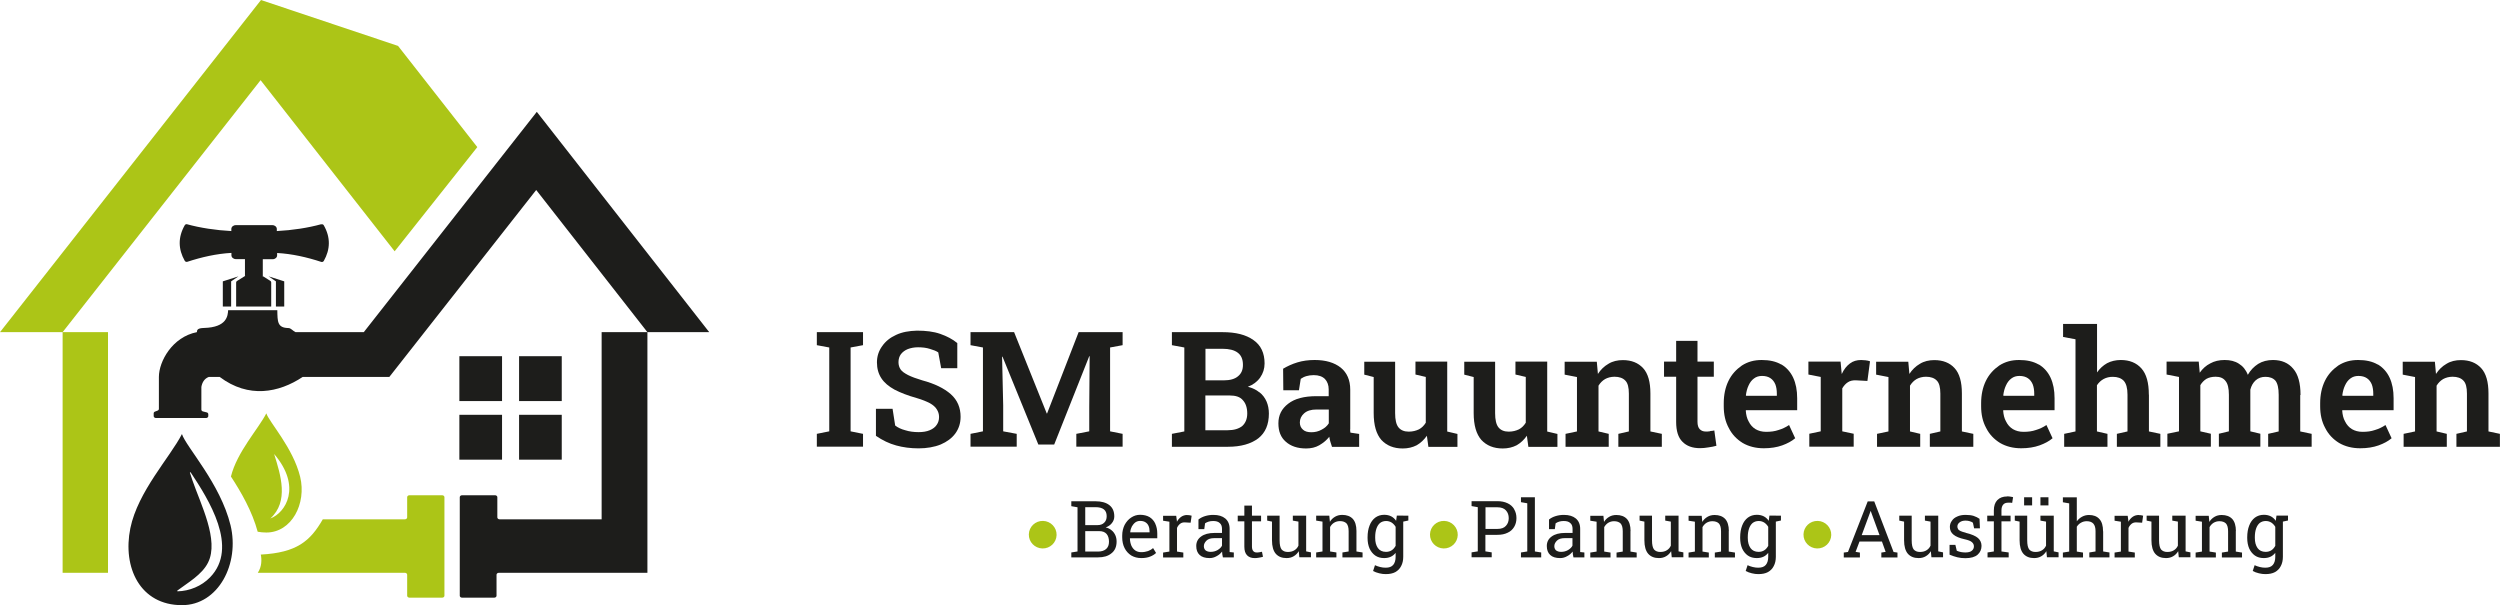 <?xml version="1.0" encoding="UTF-8"?> <svg xmlns="http://www.w3.org/2000/svg" id="Ebene_2" data-name="Ebene 2" width="88.03mm" height="21.31mm" viewBox="0 0 249.53 60.4"><g id="Ebene_1-2" data-name="Ebene 1"><g><path d="M6.25,57.17h4.53v-24.02h-4.53v24.02ZM25.74,57.17h14.68c.12,0,.22.09.22.19v2.1c0,.1.1.19.22.19h3.28c.12,0,.22-.09.22-.19v-9.84c0-.1-.1-.19-.22-.19h-3.28c-.12,0-.22.09-.22.19v2.02c0,.1-.1.19-.22.19h-8.2c-1.25,2.17-2.59,3.33-6.19,3.52.1.49.11,1.21-.3,1.82ZM27.36,45.31c2.79,3.26,1.16,5.87-.38,6.44,1.88-1.7,1.04-4.33.38-6.44ZM26.58,41.26c-.79,1.55-2.92,3.84-3.53,6.3,1.02,1.56,2.12,3.47,2.67,5.51.27.05.55.08.86.08,2.53,0,4.03-2.88,3.38-5.56-.71-2.9-3.09-5.45-3.38-6.34ZM0,33.15L26.05,0l13.68,4.58,7.91,10.1-8.25,10.4L26.01,8,6.25,33.15H0Z" style="fill: #acc517; fill-rule: evenodd;"></path><path d="M32.05,22.38c-1.3.36-2.87.6-4.42.68v-.21c0-.21-.2-.38-.44-.38h-3.66c-.24,0-.44.17-.44.38v.21c-1.54-.08-3.12-.32-4.42-.68-.09-.03-.19.03-.23.1-.69,1.21-.65,2.4,0,3.55.05.08.15.13.25.1,1.43-.47,2.93-.81,4.41-.89v.24c0,.21.2.38.44.38h.91v1.68h0s.07,0,.07,0c-.05,0-.09.01-.12.04l-.74.46c-.06.04-.09.09-.09.15v2.4h3.5v-2.41c0-.06-.03-.12-.09-.15l-.7-.44s-.07-.03-.11-.04h.06s0,0,0,0v-1.68h.99c.24,0,.44-.17.44-.38v-.24c1.48.08,2.98.42,4.41.89.1.03.2-.02.25-.1.65-1.15.69-2.34,0-3.55-.04-.08-.14-.13-.23-.1M27.54,28.08l-.73-.5,1.56.5v2.51h-.83v-2.51ZM23.07,28.08l.73-.5-1.56.5v2.51h.83v-2.51ZM20.77,56.14c1.11-2.22-.73-5.79-1.56-8.19l-.26-.79.07-.03c1.8,2.71,4.86,7.51,1.94,10.5-.85.87-2.03,1.36-3.25,1.39l-.02-.07c1.05-.79,2.48-1.59,3.08-2.81ZM60.05,33.15v18.68h-10.19c-.12,0-.22-.09-.22-.19v-2.02c0-.1-.1-.19-.22-.19h-3.31c-.12,0-.22.09-.22.19v9.84c0,.1.1.19.22.19h3.23c.12,0,.22-.09.22-.19v-2.1c0-.1.1-.19.22-.19h14.84v-24.02l-11.1-14.19-14.66,18.66h-8.65c-2.37,1.58-5.4,2.17-8.28,0h-1.09c-.46.17-.67.58-.74,1v2.26c0,.08.06.16.15.18l.39.1c.09.02.15.1.15.18v.19c0,.1-.1.19-.22.19h-5.01c-.12,0-.22-.09-.22-.19v-.28c0-.08.05-.14.13-.17l.26-.1c.08-.03.13-.1.13-.17v-3.19c0-1.55,1.34-3.99,3.79-4.47.01-.24.08-.4.72-.42,2.29-.06,2.37-1.23,2.4-1.77,1.61,0,3.3,0,4.91,0,.02,1.14,0,1.76,1.11,1.78.25,0,.43.28.71.41h6.81l17.27-21.99,17.21,21.99h-6.19s-4.56,0-4.56,0ZM51.81,41.4h4.26v4.48h-4.26v-4.48ZM45.85,41.4h4.26v4.48h-4.26v-4.48ZM45.85,35.55h4.26v4.48h-4.26v-4.48ZM51.81,35.55h4.26v4.48h-4.26v-4.48ZM18.16,43.32c-1.17,2.3-4.4,5.73-5.15,9.4-.8,3.93.98,7.68,5.15,7.68,3.64,0,5.78-4.14,4.85-7.98-1.02-4.17-4.44-7.82-4.85-9.1Z" style="fill: #1d1d1b; fill-rule: evenodd;"></path></g><g><g><polygon points="81.53 34.45 82.77 34.68 82.77 43.05 81.53 43.3 81.53 44.58 86.14 44.58 86.14 43.3 84.9 43.05 84.9 34.68 86.14 34.45 86.14 33.15 81.53 33.15 81.53 34.45" style="fill: #1d1d1b;"></polygon><path d="M94.9,39.34c-.66-.58-1.61-1.05-2.85-1.38-.6-.18-1.06-.35-1.42-.53-.34-.18-.6-.35-.74-.56s-.21-.45-.21-.72c0-.31.08-.58.24-.8.18-.23.4-.39.69-.51.29-.11.63-.18,1.02-.18.45,0,.84.05,1.18.16.35.1.63.21.84.35l.29,1.58h1.61v-2.51c-.47-.39-1.05-.69-1.71-.92-.66-.23-1.44-.32-2.31-.32-.79.02-1.48.14-2.08.42-.6.27-1.06.64-1.4,1.13-.34.47-.52,1.01-.52,1.62s.15,1.14.44,1.58c.29.45.74.82,1.32,1.14.6.31,1.32.59,2.21.84.55.16.98.34,1.31.51.32.18.56.39.69.61.15.23.23.48.23.77,0,.31-.08.56-.24.79-.16.24-.39.4-.69.53-.31.13-.68.19-1.11.19-.48,0-.94-.06-1.34-.19-.42-.11-.74-.27-1-.47l-.26-1.67h-1.66v2.7c.66.45,1.32.77,2.02.96.68.19,1.44.29,2.24.29s1.58-.13,2.21-.39c.61-.26,1.11-.63,1.45-1.09.35-.48.53-1.03.53-1.67,0-.92-.32-1.67-.97-2.25Z" style="fill: #1d1d1b;"></path><polygon points="104.51 41.27 104.48 41.27 101.22 33.15 98.11 33.15 96.87 33.15 96.87 34.45 98.11 34.68 98.11 43.05 96.87 43.3 96.87 44.58 101.48 44.58 101.48 43.3 100.13 43.05 100.13 40.45 100.02 35.61 100.06 35.59 103.64 44.37 105.22 44.37 108.72 35.55 108.76 35.55 108.72 40.63 108.72 43.05 107.43 43.3 107.43 44.58 112.05 44.58 112.05 43.3 110.8 43.05 110.8 34.68 112.05 34.45 112.05 33.15 107.66 33.15 104.51 41.27" style="fill: #1d1d1b;"></polygon><path d="M125.69,39.15c-.31-.26-.69-.43-1.14-.55.52-.19.94-.51,1.23-.92.29-.42.44-.88.44-1.41,0-1.03-.37-1.82-1.11-2.33-.74-.53-1.76-.79-3.08-.79h-5.06v1.3l1.24.23v8.38l-1.24.24v1.29h5.6c1.29,0,2.29-.29,3.02-.84.71-.56,1.06-1.38,1.06-2.48,0-.43-.08-.84-.23-1.19-.16-.37-.4-.69-.71-.93ZM120.32,34.81h1.69c.68,0,1.19.13,1.53.39.35.26.52.66.52,1.22,0,.5-.16.87-.5,1.14-.32.27-.79.4-1.4.4h-1.84v-3.15ZM123.99,42.52c-.34.27-.82.42-1.45.42h-2.23v-3.47h2.42c.6,0,1.05.14,1.32.47.29.31.44.76.44,1.33,0,.55-.18.96-.5,1.25Z" style="fill: #1d1d1b;"></path><path d="M134.77,42.85v-3.96c0-.95-.32-1.69-.95-2.2-.63-.5-1.5-.76-2.6-.76-.63,0-1.21.08-1.73.24-.52.16-.98.37-1.42.63l.02,2.15h1.56l.18-1.14c.16-.11.35-.21.56-.27.21-.06.45-.1.73-.1.5,0,.87.13,1.13.39.24.26.37.61.37,1.03v.68h-1.21c-1.23,0-2.18.24-2.84.76-.65.5-.97,1.14-.97,1.95s.24,1.4.73,1.83c.5.45,1.18.68,2.03.68.5,0,.94-.1,1.32-.32.39-.23.73-.5,1-.85.02.18.06.34.11.51.05.16.1.34.16.5h2.71v-1.29l-.87-.13c-.02-.1-.03-.21-.03-.32ZM132.63,42.25c-.16.26-.4.47-.71.63-.32.18-.66.26-1.03.26s-.65-.08-.84-.26c-.21-.18-.31-.42-.31-.72,0-.35.15-.66.42-.9.29-.26.69-.39,1.26-.39h1.21v1.38Z" style="fill: #1d1d1b;"></path><path d="M154.44,36.09h-3.18v1.29l1.03.24v4.57c-.18.29-.4.51-.68.66-.29.14-.63.23-1.02.23-.45,0-.79-.14-1.02-.42s-.34-.76-.34-1.43v-5.13h-3.08v1.29l.94.24v3.59c0,1.22.26,2.11.77,2.69.52.56,1.23.85,2.13.85.52,0,.98-.11,1.39-.32.4-.23.74-.55,1.02-.95l.15,1.11h2.9v-1.29l-1.02-.24v-6.96Z" style="fill: #1d1d1b;"></path><path d="M144.46,36.09h-3.18v1.29l1.03.24v4.57c-.18.29-.4.51-.68.66-.29.14-.63.23-1.02.23-.45,0-.79-.14-1.02-.42s-.34-.76-.34-1.43v-5.13h-3.08v1.29l.94.24v3.59c0,1.22.26,2.11.77,2.69.52.56,1.23.85,2.13.85.52,0,.98-.11,1.39-.32.4-.23.74-.55,1.02-.95l.15,1.11h2.9v-1.29l-1.02-.24v-6.96Z" style="fill: #1d1d1b;"></path><path d="M164.73,39.26c0-1.14-.24-1.99-.73-2.52s-1.16-.8-2.02-.8c-.53,0-1.02.11-1.44.37-.42.24-.77.58-1.05,1.01l-.11-1.22h-3.21v1.29l1.23.24v5.43l-1.14.24v1.29h4.31v-1.29l-1.02-.24v-4.57c.18-.29.39-.5.66-.66.26-.14.58-.23.94-.23.47,0,.84.13,1.08.39.24.24.35.68.35,1.29v3.78l-1.05.24v1.29h4.34v-1.29l-1.14-.24v-3.79Z" style="fill: #1d1d1b;"></path><path d="M170.7,43.04c-.16.03-.31.03-.44.03-.26,0-.45-.08-.6-.23s-.23-.4-.23-.74v-4.5h1.63v-1.51h-1.63v-2.07h-2.13v2.07h-1.21v1.51h1.21v4.5c0,.92.21,1.58.63,1.99.42.43,1,.64,1.76.64.27,0,.55-.03.84-.08.29-.03.55-.1.79-.16l-.21-1.53c-.11.03-.24.05-.42.06Z" style="fill: #1d1d1b;"></path><path d="M177.79,36.38c-.53-.31-1.18-.45-1.95-.45s-1.4.18-1.98.55c-.56.39-1.02.88-1.34,1.54-.31.64-.47,1.38-.47,2.22v.32c0,.8.16,1.53.5,2.15.32.64.79,1.13,1.39,1.5.6.35,1.31.53,2.11.53.69,0,1.31-.1,1.84-.29.52-.19.95-.42,1.29-.71l-.61-1.32c-.34.23-.69.39-1.06.5-.37.13-.77.18-1.23.18-.42,0-.77-.1-1.06-.27-.29-.18-.52-.43-.68-.76-.18-.31-.26-.68-.29-1.08l.02-.05h5.11v-1.19c0-.8-.13-1.48-.4-2.06-.26-.56-.66-1.01-1.18-1.32ZM177.35,39.5h-3.06l-.03-.05c.05-.37.13-.69.27-.98.13-.29.31-.53.53-.69.23-.18.5-.26.81-.26.35,0,.63.08.85.23.21.14.37.35.48.61.1.26.15.58.15.93v.21Z" style="fill: #1d1d1b;"></path><path d="M185.77,35.93c-.44,0-.82.11-1.13.35-.32.24-.6.58-.81,1.05l-.02-.18-.1-1.06h-3.21v1.29l1.23.24v5.43l-1.14.24v1.29h4.43v-1.29l-1.14-.24v-4.29c.16-.27.34-.47.56-.61.21-.14.48-.21.84-.19l1.11.06.26-1.96c-.13-.05-.26-.08-.44-.1-.16-.02-.31-.03-.45-.03Z" style="fill: #1d1d1b;"></path><path d="M195.82,39.26c0-1.14-.24-1.99-.73-2.52-.48-.53-1.16-.8-2.02-.8-.53,0-1.02.11-1.44.37-.42.24-.77.58-1.05,1.01l-.11-1.22h-3.21v1.29l1.23.24v5.43l-1.14.24v1.29h4.31v-1.29l-1.02-.24v-4.57c.18-.29.39-.5.66-.66.26-.14.58-.23.94-.23.47,0,.84.13,1.08.39.24.24.35.68.35,1.29v3.78l-1.05.24v1.29h4.34v-1.29l-1.14-.24v-3.79Z" style="fill: #1d1d1b;"></path><path d="M203.48,36.38c-.53-.31-1.18-.45-1.95-.45s-1.4.18-1.98.55c-.56.39-1.02.88-1.34,1.54-.31.64-.47,1.38-.47,2.22v.32c0,.8.16,1.53.5,2.15.32.64.79,1.13,1.39,1.5.6.35,1.31.53,2.11.53.69,0,1.31-.1,1.84-.29.52-.19.95-.42,1.29-.71l-.61-1.32c-.34.23-.69.39-1.06.5-.37.13-.77.18-1.23.18-.42,0-.77-.1-1.06-.27-.29-.18-.52-.43-.68-.76-.18-.31-.26-.68-.29-1.08l.02-.05h5.11v-1.19c0-.8-.13-1.48-.4-2.06-.26-.56-.66-1.01-1.18-1.32ZM203.04,39.5h-3.06l-.03-.05c.05-.37.13-.69.27-.98.13-.29.31-.53.53-.69.23-.18.5-.26.81-.26.35,0,.63.08.85.23.21.14.37.35.48.61.1.26.15.58.15.93v.21Z" style="fill: #1d1d1b;"></path><path d="M229.62,39.42c0-1.17-.24-2.06-.73-2.62-.48-.58-1.16-.87-2.02-.87-.56,0-1.06.13-1.48.39-.42.27-.77.63-1.03,1.09-.19-.5-.5-.87-.89-1.11-.4-.26-.87-.37-1.42-.37s-1.03.11-1.44.34c-.42.21-.77.53-1.05.93l-.1-1.11h-3.21v1.29l1.24.24v5.43l-1.16.24v1.29h4.34v-1.29l-1.05-.24v-4.61c.16-.27.37-.48.61-.63.26-.14.56-.21.92-.21.44,0,.76.13.98.42.23.27.34.74.34,1.38v3.65l-1,.24v1.29h4.14v-1.29l-1-.24v-4.16c.1-.39.27-.69.53-.93.27-.24.6-.35.98-.35.44,0,.77.13,1,.39.21.27.32.74.32,1.41v3.65l-1.05.24v1.29h4.34v-1.29l-1.14-.24v-3.63Z" style="fill: #1d1d1b;"></path><path d="M214.48,39.39c0-1.19-.24-2.06-.74-2.62-.5-.56-1.19-.84-2.06-.84-.5,0-.97.11-1.37.32-.4.23-.73.53-1,.92v-4.84h-3.39v1.3l1.24.23v9.2l-1.13.24v1.29h4.32v-1.29l-1.05-.24v-4.61c.18-.27.4-.48.68-.63.27-.14.56-.21.9-.21.48,0,.84.13,1.1.4.24.27.37.72.37,1.37v3.68l-1.06.24v1.29h4.34v-1.29l-1.14-.24v-3.67Z" style="fill: #1d1d1b;"></path><path d="M237.32,36.38c-.53-.31-1.18-.45-1.95-.45s-1.4.18-1.98.55c-.56.39-1.02.88-1.34,1.54-.31.64-.47,1.38-.47,2.22v.32c0,.8.16,1.53.5,2.15.32.64.79,1.13,1.39,1.5.6.35,1.31.53,2.11.53.69,0,1.31-.1,1.84-.29.52-.19.95-.42,1.29-.71l-.61-1.32c-.34.23-.69.39-1.06.5-.37.13-.77.18-1.23.18-.42,0-.77-.1-1.06-.27-.29-.18-.52-.43-.68-.76-.18-.31-.26-.68-.29-1.08l.02-.05h5.11v-1.19c0-.8-.13-1.48-.4-2.06-.26-.56-.66-1.01-1.18-1.32ZM236.88,39.5h-3.06l-.03-.05c.05-.37.13-.69.27-.98.13-.29.31-.53.53-.69.23-.18.5-.26.81-.26.35,0,.63.08.85.23.21.14.37.35.48.61.1.26.15.58.15.93v.21Z" style="fill: #1d1d1b;"></path><path d="M248.38,43.05v-3.79c0-1.14-.24-1.99-.73-2.52s-1.16-.8-2.02-.8c-.53,0-1.02.11-1.44.37-.42.24-.77.58-1.05,1.01l-.11-1.22h-3.21v1.29l1.23.24v5.43l-1.14.24v1.29h4.31v-1.29l-1.02-.24v-4.57c.18-.29.39-.5.66-.66.26-.14.58-.23.94-.23.47,0,.84.13,1.08.39.24.24.35.68.35,1.29v3.78l-1.05.24v1.29h4.34v-1.29l-1.14-.24Z" style="fill: #1d1d1b;"></path></g><g><path d="M135.38,55.04l.62.1v.49h-2.01v-.49l.62-.1v-2.02c0-.36-.07-.62-.21-.78-.15-.15-.37-.23-.66-.23-.22,0-.42.06-.58.16-.17.1-.3.25-.4.43v2.44l.63.1v.49h-2.02v-.49l.63-.1v-2.98l-.63-.1v-.49h1.31l.06.61c.13-.22.31-.39.52-.51.21-.12.44-.18.71-.18.45,0,.8.13,1.05.39.24.26.37.67.37,1.21v2.04ZM111.32,53.41c.09.2.13.41.13.64,0,.51-.17.91-.51,1.17-.33.28-.78.41-1.35.41h-2.66v-.49l.62-.1v-4.41l-.62-.11v-.49h2.42c.58,0,1.05.13,1.37.38.33.25.5.63.5,1.13,0,.25-.08.47-.24.67-.16.2-.36.34-.62.43.22.05.42.14.58.28.17.13.29.3.38.49ZM108.32,52.41h1.23c.28,0,.5-.08.66-.24.17-.16.25-.37.25-.65,0-.3-.09-.53-.28-.68-.19-.15-.47-.22-.83-.22h-1.03v1.78ZM110.69,54.06c0-.32-.08-.58-.24-.77-.17-.19-.41-.28-.74-.28h-1.39v2.04h1.28c.35,0,.62-.09.81-.26.19-.17.28-.41.28-.72ZM115.31,52.27c.13.28.2.61.2.98v.47h-2.71l-.02.02c0,.27.06.5.14.71.09.2.22.37.39.49.17.11.36.17.6.17.25,0,.48-.04.68-.11.19-.07.36-.17.5-.3l.3.49c-.15.14-.35.27-.59.36-.24.1-.54.15-.88.15-.39,0-.72-.09-1.01-.26-.28-.18-.51-.43-.66-.73-.16-.31-.24-.68-.24-1.09v-.17c0-.4.09-.75.24-1.06.17-.31.38-.56.66-.74.27-.18.57-.27.88-.27.38,0,.69.08.95.23.25.16.44.37.57.65ZM114.74,53.03c0-.2-.03-.38-.1-.54s-.17-.28-.32-.37c-.14-.09-.32-.13-.53-.13-.17,0-.32.05-.46.14-.14.1-.25.24-.35.4-.09.17-.15.36-.17.58v.02h1.93v-.1ZM130.36,51.47h-1.32v.49l.56.1v2.4c-.09.2-.22.35-.4.46-.17.11-.39.17-.66.17s-.48-.09-.62-.25c-.13-.17-.2-.47-.2-.91v-2.46h-1.24v.49l.48.1v1.86c0,.61.13,1.06.38,1.35.26.29.61.43,1.07.43.27,0,.51-.06.71-.18.21-.12.38-.29.51-.51l.06.61h1.16v-.49l-.48-.1v-3.57ZM125.71,55.12c-.11.02-.21.02-.3.02-.13,0-.24-.05-.32-.14-.08-.09-.13-.24-.13-.44v-2.53h.91v-.56h-.91v-1.01h-.76v1.01h-.66v.56h.66v2.53c0,.39.09.68.28.87.18.18.43.27.73.27.13,0,.28,0,.45-.04.16-.02.29-.06.4-.09l-.1-.5c-.06.02-.15.03-.26.05ZM118.5,51.4c-.22,0-.43.06-.6.18-.17.12-.32.28-.43.5v-.07s-.07-.53-.07-.53h-1.31v.49l.63.1v2.98l-.63.1v.49h2.02v-.49l-.63-.1v-2.36c.07-.17.18-.31.32-.42.13-.1.31-.15.51-.13l.53.03.1-.7s-.1-.03-.18-.04c-.09-.02-.17-.02-.24-.02ZM122.75,55.1l.4.04v.49h-1.09c-.02-.11-.04-.21-.06-.31,0-.09-.02-.17-.02-.27-.15.19-.33.35-.55.46-.22.13-.45.19-.7.19-.43,0-.77-.1-.99-.31-.23-.21-.34-.51-.34-.9s.16-.71.48-.94c.32-.24.77-.36,1.35-.36h.74v-.41c0-.25-.07-.45-.23-.58-.15-.14-.36-.2-.65-.2-.17,0-.32.02-.45.06-.13.04-.24.09-.36.17l-.08.58h-.58v-.96c.19-.15.4-.26.66-.34s.53-.12.83-.12c.51,0,.9.12,1.19.36.28.24.43.58.43,1.03v2.16c0,.06,0,.11,0,.16ZM121.98,53.71h-.77c-.36,0-.62.08-.79.25-.17.17-.26.35-.26.55,0,.18.06.32.17.42.12.09.28.15.51.15.25,0,.48-.06.69-.18.21-.13.36-.27.44-.44v-.75ZM140.06,51.47h.51v.48l-.51.11v3.51c0,.36-.07.67-.21.93-.13.26-.33.46-.58.6-.26.14-.58.2-.95.2-.2,0-.42-.02-.65-.08-.24-.06-.44-.13-.62-.23l.19-.58c.14.07.31.13.51.18.19.05.38.07.56.07.34,0,.59-.09.75-.28s.24-.46.24-.81v-.39c-.14.17-.3.31-.49.39-.19.09-.41.13-.66.13-.34,0-.63-.08-.88-.25-.24-.17-.43-.4-.57-.7-.13-.3-.2-.65-.2-1.05v-.08c0-.45.07-.84.2-1.17.13-.34.32-.6.57-.79.25-.18.54-.28.89-.28.26,0,.49.05.69.15.2.1.36.25.5.45l.07-.52h.64ZM139.3,52.58c-.1-.17-.23-.31-.39-.42-.16-.1-.34-.16-.56-.16-.24,0-.44.07-.61.2-.16.14-.28.33-.36.57-.08.24-.12.52-.12.84v.08c0,.42.09.75.27,1.01.18.25.45.38.81.38.23,0,.42-.06.57-.16.16-.1.28-.25.39-.44v-1.91ZM151.13,50.83c.15.25.23.54.23.88s-.08.63-.23.88c-.15.25-.36.45-.65.58-.28.14-.62.21-1.03.21h-1.19v1.65l.63.1v.49h-2.01v-.49l.62-.1v-4.41l-.62-.11v-.49h2.57c.4,0,.74.07,1.03.21.28.13.5.33.65.58ZM150.59,51.72c0-.31-.09-.57-.28-.78-.18-.2-.47-.31-.85-.31h-1.19v2.16h1.19c.38,0,.67-.1.85-.31.19-.2.28-.46.28-.77ZM157.74,55.1l.4.04v.49h-1.09c-.02-.11-.04-.21-.06-.31,0-.09-.02-.17-.02-.27-.15.19-.33.35-.55.46-.22.13-.45.19-.7.19-.43,0-.77-.1-.99-.31-.23-.21-.34-.51-.34-.9s.16-.71.48-.94c.32-.24.77-.36,1.35-.36h.74v-.41c0-.25-.07-.45-.23-.58-.15-.14-.36-.2-.65-.2-.17,0-.32.02-.45.06-.13.04-.24.09-.36.17l-.08.58h-.58v-.96c.19-.15.4-.26.66-.34s.53-.12.83-.12c.51,0,.9.12,1.19.36.28.24.43.58.43,1.03v2.16c0,.06,0,.11,0,.16ZM156.96,53.71h-.77c-.36,0-.62.08-.79.25-.17.17-.26.35-.26.55,0,.18.06.32.17.42.12.09.28.15.51.15.25,0,.48-.06.69-.18.21-.13.36-.27.44-.44v-.75ZM162.75,53c0-.54-.13-.95-.37-1.21-.25-.26-.6-.39-1.05-.39-.27,0-.51.06-.71.18-.21.12-.39.29-.52.51l-.06-.61h-1.31v.49l.63.1v2.98l-.63.1v.49h2.02v-.49l-.63-.1v-2.44c.1-.18.24-.33.4-.43.17-.1.36-.16.58-.16.29,0,.51.08.66.23.14.16.21.42.21.78v2.02l-.62.1v.49h2.01v-.49l-.62-.1v-2.04ZM153.2,49.63h-1.39v.49l.63.11v4.81l-.63.1v.49h2.02v-.49l-.63-.1v-5.41ZM172.56,53c0-.54-.13-.95-.37-1.21-.25-.26-.6-.39-1.05-.39-.27,0-.51.06-.71.18-.21.12-.39.29-.52.51l-.06-.61h-1.31v.49l.63.1v2.98l-.63.1v.49h2.02v-.49l-.63-.1v-2.44c.1-.18.24-.33.4-.43.17-.1.36-.16.58-.16.29,0,.51.08.66.23.14.16.21.42.21.78v2.02l-.62.1v.49h2.01v-.49l-.62-.1v-2.04ZM167.53,51.47h-1.32v.49l.56.1v2.4c-.09.2-.22.35-.4.46-.17.11-.39.17-.66.17s-.48-.09-.62-.25c-.13-.17-.2-.47-.2-.91v-2.46h-1.24v.49l.48.1v1.86c0,.61.13,1.06.38,1.35.26.29.61.43,1.07.43.27,0,.51-.06.71-.18.21-.12.38-.29.51-.51l.06.61h1.16v-.49l-.48-.1v-3.57ZM188.98,55.09l.41.06v.49h-1.61v-.49l.43-.07-.37-1.03h-2.24l-.39,1.03.43.07v.49h-1.61v-.49l.42-.06,1.97-5.05h.65l1.93,5.05ZM187.6,53.41l-.83-2.27-.04-.13h-.02l-.05.13-.84,2.27h1.78ZM177.25,51.47h.51v.48l-.51.11v3.51c0,.36-.07.67-.21.93-.13.26-.33.46-.58.6-.26.14-.58.2-.95.2-.2,0-.42-.02-.65-.08-.24-.06-.44-.13-.62-.23l.19-.58c.14.07.31.13.51.18.19.05.38.07.56.07.34,0,.59-.09.75-.28.16-.19.24-.46.24-.81v-.39c-.14.17-.3.31-.49.39-.19.09-.41.13-.66.13-.34,0-.63-.08-.88-.25-.24-.17-.43-.4-.57-.7-.13-.3-.2-.65-.2-1.05v-.08c0-.45.07-.84.2-1.17.13-.34.32-.6.57-.79.25-.18.54-.28.89-.28.26,0,.49.05.69.15.2.1.36.25.5.45l.07-.52h.64ZM176.49,52.58c-.1-.17-.23-.31-.39-.42-.16-.1-.34-.16-.56-.16-.24,0-.44.07-.61.2-.16.14-.28.33-.36.57-.08.24-.12.52-.12.84v.08c0,.42.09.75.27,1.01.18.25.45.38.81.38.23,0,.42-.06.57-.16.16-.1.28-.25.39-.44v-1.91ZM202.83,49.63h-.8v.81h.8v-.81ZM204.46,49.63h-.8v.81h.8v-.81ZM218.14,51.47h-1.32v.49l.56.1v2.4c-.09.2-.22.35-.4.46-.17.11-.39.17-.66.17s-.48-.09-.62-.25c-.13-.17-.2-.47-.2-.91v-2.46h-1.24v.49l.48.1v1.86c0,.61.13,1.06.38,1.35.26.29.61.43,1.07.43.27,0,.51-.06.71-.18.21-.12.38-.29.51-.51l.06.61h1.16v-.49l-.48-.1v-3.57ZM209.91,53.03c0-.55-.12-.97-.37-1.23-.24-.27-.59-.4-1.03-.4-.26,0-.49.06-.69.17-.21.11-.39.27-.53.46v-2.39h-1.39v.49l.63.11v4.81l-.63.1v.49h2.01v-.49l-.62-.1v-2.48c.11-.17.25-.31.42-.4.17-.1.36-.15.57-.15.29,0,.51.08.66.24.15.17.22.42.22.76v2.02l-.62.1v.49h2.01v-.49l-.63-.1v-2.01ZM213.47,51.4c-.22,0-.43.06-.6.18-.17.12-.32.28-.43.5v-.07s-.07-.53-.07-.53h-1.31v.49l.63.1v2.98l-.63.1v.49h2.02v-.49l-.63-.1v-2.36c.07-.17.18-.31.32-.42.13-.1.31-.15.51-.13l.53.03.1-.7s-.1-.03-.18-.04c-.09-.02-.17-.02-.24-.02ZM193.45,51.47h-1.32v.49l.56.1v2.4c-.09.2-.22.35-.4.46-.17.11-.39.17-.66.17s-.48-.09-.62-.25c-.13-.17-.2-.47-.2-.91v-2.46h-1.24v.49l.48.1v1.86c0,.61.13,1.06.38,1.35.26.29.61.43,1.07.43.27,0,.51-.06.71-.18.21-.12.38-.29.51-.51l.06.61h1.16v-.49l-.48-.1v-3.57ZM223.17,53c0-.54-.13-.95-.37-1.21-.25-.26-.6-.39-1.05-.39-.27,0-.51.06-.71.18-.21.12-.39.29-.52.51l-.06-.61h-1.31v.49l.63.1v2.98l-.63.1v.49h2.02v-.49l-.63-.1v-2.44c.1-.18.24-.33.4-.43.17-.1.36-.16.58-.16.29,0,.51.08.66.23.14.16.21.42.21.78v2.02l-.62.1v.49h2.01v-.49l-.62-.1v-2.04ZM204.98,51.47h-1.32v.49l.56.1v2.4c-.09.2-.22.35-.4.46-.17.11-.39.17-.66.17s-.48-.09-.62-.25c-.13-.17-.2-.47-.2-.91v-2.46h-1.24v.49l.48.1v1.86c0,.61.13,1.06.38,1.35.26.29.61.43,1.07.43.27,0,.51-.06.71-.18.21-.12.38-.29.51-.51l.06.61h1.16v-.49l-.48-.1v-3.57ZM196.21,53.17c-.24-.06-.41-.11-.53-.17-.13-.06-.21-.13-.24-.2-.05-.07-.07-.16-.07-.25,0-.17.08-.31.23-.42.14-.11.34-.17.58-.17.16,0,.3.02.42.06.13.03.23.09.32.15l.12.56h.58l-.04-.95c-.17-.12-.36-.21-.59-.29-.22-.07-.49-.1-.81-.1s-.58.05-.82.16c-.24.1-.42.24-.54.43-.13.17-.2.38-.2.61,0,.32.12.58.36.77.24.2.61.35,1.11.46.36.08.6.17.73.29.13.11.2.25.2.42s-.06.31-.2.43c-.13.12-.36.18-.66.18-.16,0-.3-.02-.43-.04-.13-.03-.28-.07-.42-.13l-.14-.59h-.58v.98c.28.12.54.2.78.26.24.06.51.09.79.09.56,0,.97-.12,1.23-.35s.39-.53.39-.88c0-.31-.12-.57-.35-.78-.23-.2-.64-.38-1.22-.52ZM200.33,49.55c-.41,0-.73.12-.97.36-.23.24-.35.58-.35,1.03v.53h-.66v.56h.66v3.01l-.63.1v.49h2.11v-.49l-.72-.1v-3.01h.91v-.56h-.91v-.53c0-.25.06-.45.17-.57.1-.13.27-.2.5-.2.06,0,.14,0,.22,0,.08,0,.13.02.18.02l.09-.57c-.11-.02-.21-.05-.32-.06-.1-.02-.2-.02-.28-.02ZM228.37,51.95l-.51.11v3.51c0,.36-.07.67-.21.93-.13.26-.33.46-.58.6-.26.14-.58.2-.95.2-.2,0-.42-.02-.65-.08-.24-.06-.44-.13-.62-.23l.19-.58c.14.07.31.13.51.18.19.05.38.07.56.07.34,0,.59-.09.75-.28.16-.19.24-.46.24-.81v-.39c-.14.17-.3.31-.49.39-.19.09-.41.13-.66.13-.34,0-.63-.08-.88-.25-.24-.17-.43-.4-.57-.7-.13-.3-.2-.65-.2-1.05v-.08c0-.45.07-.84.2-1.17.13-.34.32-.6.57-.79.25-.18.54-.28.89-.28.26,0,.49.05.69.15.2.1.36.25.5.45l.07-.52h1.15v.48ZM227.1,52.58c-.1-.17-.23-.31-.39-.42-.16-.1-.34-.16-.56-.16-.24,0-.44.07-.61.2-.16.14-.28.33-.36.57-.08.24-.12.52-.12.84v.08c0,.42.09.75.27,1.01.18.25.45.38.81.38.23,0,.42-.06.57-.16.16-.1.28-.25.39-.44v-1.91Z" style="fill: #1d1d1b;"></path><g><path d="M144.15,51.99c.76.02,1.37.65,1.35,1.41-.02.76-.65,1.36-1.42,1.34-.76-.02-1.37-.65-1.35-1.41s.65-1.36,1.42-1.34" style="fill: #acc517; fill-rule: evenodd;"></path><path d="M104.11,51.99c.76.02,1.37.65,1.35,1.41-.02.76-.65,1.36-1.42,1.34-.76-.02-1.37-.65-1.35-1.41s.65-1.36,1.42-1.34" style="fill: #acc517; fill-rule: evenodd;"></path><path d="M181.43,51.99c.76.02,1.37.65,1.35,1.41-.02.76-.65,1.36-1.42,1.34-.76-.02-1.37-.65-1.35-1.41.02-.76.65-1.36,1.42-1.34" style="fill: #acc517; fill-rule: evenodd;"></path></g></g></g></g></svg> 